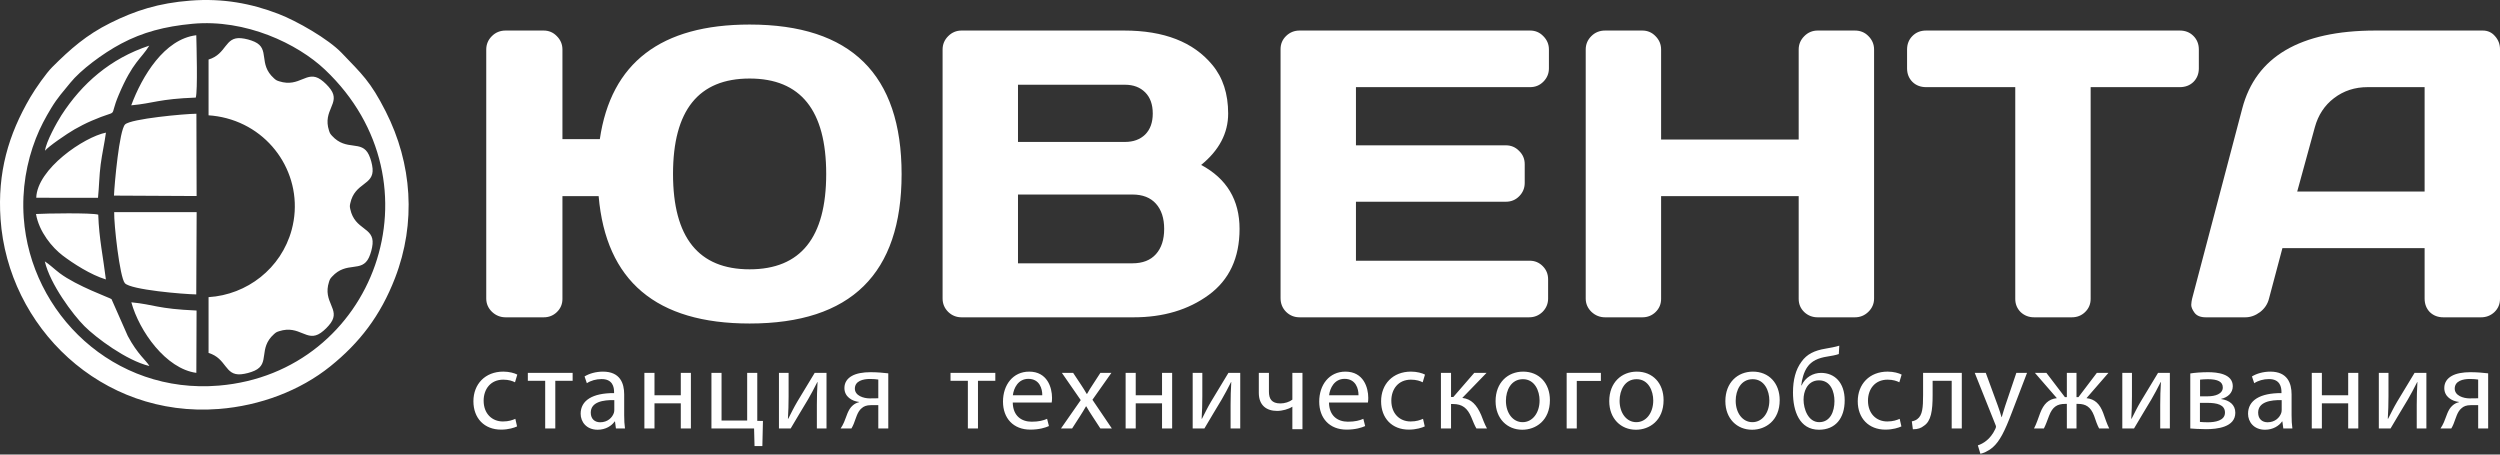<svg width="220" height="40" viewBox="0 0 220 40" fill="none" xmlns="http://www.w3.org/2000/svg">
<rect x="0" y="0" width="220" height="40" fill="#333333" stroke="none"/>
<g clip-path="url(#clip0_14_9062)">
<path fill-rule="evenodd" clip-rule="evenodd" d="M16.925 2.095C21.615 1.654 26.184 3.845 28.598 6.13C39.106 16.083 32.958 32.783 19.262 33.933C9.997 34.71 2.695 27.585 2.09 19.17C1.909 16.659 2.341 14.275 3.154 12.187C3.536 11.204 4.006 10.338 4.503 9.517C5.082 8.56 5.579 8.041 6.185 7.288C7.078 6.176 9.028 4.709 10.665 3.84C12.55 2.839 14.494 2.323 16.925 2.095L16.925 2.095ZM0.048 19.274C0.7 28.751 8.886 36.793 19.25 35.99C22.9 35.707 26.417 34.37 29.069 32.237C31.633 30.174 33.479 27.796 34.764 24.463C36.635 19.613 36.276 14.402 33.942 9.805C32.593 7.146 31.839 6.513 30.07 4.66C28.893 3.427 26.108 1.837 24.495 1.219C22.105 0.302 19.611 -0.167 16.756 0.054C13.951 0.271 11.912 0.927 9.714 2.019C7.615 3.062 6.202 4.301 4.592 5.911C4.072 6.431 3.135 7.761 2.67 8.554C0.731 11.859 -0.233 15.187 0.048 19.274H0.048ZM18.353 31.058C19.958 31.541 19.764 33.065 21.209 32.937C21.588 32.903 22.063 32.777 22.409 32.619C23.787 31.986 22.692 30.673 24.111 29.404C24.287 29.247 24.339 29.217 24.565 29.145C26.385 28.563 26.984 30.158 28.228 29.292C28.538 29.075 28.887 28.731 29.105 28.424C29.978 27.193 28.367 26.599 28.955 24.798C29.028 24.573 29.058 24.522 29.217 24.348C30.499 22.944 31.825 24.027 32.465 22.663C32.624 22.322 32.752 21.851 32.786 21.476C32.919 19.977 31.225 20.261 30.825 18.409C30.775 18.179 30.775 18.118 30.825 17.889C31.225 16.038 32.921 16.321 32.786 14.822C32.752 14.446 32.624 13.977 32.465 13.635C31.825 12.27 30.499 13.354 29.217 11.95C29.058 11.775 29.028 11.723 28.955 11.499C28.367 9.698 29.979 9.105 29.105 7.873C28.885 7.565 28.537 7.221 28.228 7.005C26.984 6.14 26.384 7.736 24.565 7.153C24.338 7.081 24.287 7.051 24.111 6.893C22.692 5.624 23.786 4.312 22.409 3.679C22.064 3.52 21.588 3.394 21.209 3.361C19.763 3.233 19.957 4.755 18.353 5.24V10.148C18.88 10.182 19.413 10.267 19.943 10.407C24.262 11.553 26.824 15.948 25.668 20.222C24.744 23.635 21.728 25.94 18.353 26.149V31.058V31.058ZM17.271 25.908L17.305 18.667L10.048 18.667C10.016 19.68 10.534 24.407 10.989 24.921C11.507 25.507 16.168 25.891 17.271 25.908ZM10.03 17.213L17.17 17.25L17.302 17.247L17.284 10.009C16.24 10.017 11.531 10.448 11.009 10.949C10.498 11.439 10.073 16.19 10.03 17.213ZM13.145 32.21C12.911 31.761 12.108 31.196 11.243 29.563L9.813 26.323C9.692 26.214 6.765 25.177 5.253 24.039C4.806 23.702 4.34 23.248 3.944 23.002C4.406 25.01 6.426 27.698 7.432 28.703C8.453 29.723 11.125 31.724 13.145 32.21H13.145ZM3.963 13.264C4.211 12.919 5.917 11.749 6.551 11.389C7.009 11.128 7.522 10.861 8.069 10.625C10.681 9.493 9.49 10.612 10.453 8.339C11.694 5.412 12.413 5.2 13.136 4.016C9.691 5.157 7.208 7.353 5.407 10.138C5.013 10.748 4.04 12.498 3.963 13.264ZM17.278 32.812L17.298 27.327C13.805 27.174 13.621 26.806 11.558 26.603C12.261 29.152 14.603 32.453 17.278 32.812V32.812ZM9.318 24.591C9.081 22.633 8.717 21.011 8.645 18.889C8.063 18.713 3.999 18.779 3.167 18.833C3.441 20.417 4.606 21.793 5.507 22.48C6.421 23.176 7.987 24.19 9.318 24.591L9.318 24.591ZM11.549 9.269C13.525 9.09 13.95 8.709 17.229 8.587C17.404 7.994 17.296 4.002 17.273 3.1C14.464 3.437 12.507 6.693 11.549 9.269ZM3.19 17.403L8.624 17.405C8.726 16.399 8.731 15.445 8.859 14.47C8.986 13.503 9.201 12.584 9.322 11.671C7.404 12.055 3.267 14.855 3.19 17.403Z" fill="white"/>
<path d="M42.79 26.269V4.36C42.79 3.902 42.954 3.51 43.283 3.181C43.611 2.852 44.016 2.688 44.497 2.688H47.841C48.298 2.688 48.685 2.852 49.002 3.181C49.331 3.51 49.495 3.902 49.495 4.36V12.243H52.785C53.771 5.521 58.165 2.16 65.966 2.16C74.883 2.16 79.341 6.548 79.341 15.323C79.341 24.087 74.883 28.469 65.966 28.469C57.754 28.469 53.325 24.732 52.68 17.259H49.495V26.304C49.495 26.762 49.331 27.149 49.002 27.466C48.685 27.771 48.298 27.924 47.841 27.924H44.497C44.04 27.924 43.641 27.765 43.301 27.448C42.96 27.119 42.79 26.726 42.79 26.269H42.79ZM65.966 6.911C61.473 6.911 59.226 9.709 59.226 15.306C59.226 20.902 61.473 23.7 65.966 23.7C70.46 23.7 72.706 20.902 72.706 15.306C72.706 9.709 70.46 6.911 65.966 6.911ZM82.948 4.36C82.948 3.902 83.112 3.51 83.441 3.181C83.769 2.852 84.163 2.688 84.62 2.688H98.927C102.435 2.688 105.022 3.697 106.688 5.715C107.615 6.829 108.078 8.255 108.078 9.991C108.078 11.716 107.286 13.223 105.702 14.514C107.955 15.722 109.081 17.599 109.081 20.145C109.081 22.691 108.178 24.627 106.371 25.952C104.576 27.266 102.37 27.924 99.754 27.924H84.62C84.163 27.924 83.769 27.765 83.441 27.448C83.112 27.119 82.948 26.726 82.948 26.269V4.36ZM89.583 23.172H99.649C100.552 23.172 101.244 22.902 101.725 22.363C102.207 21.823 102.447 21.084 102.447 20.145C102.447 19.206 102.207 18.467 101.725 17.928C101.244 17.388 100.552 17.118 99.649 17.118H89.583V23.172V23.172ZM89.583 12.49H98.997C99.737 12.49 100.329 12.273 100.775 11.839C101.221 11.393 101.443 10.777 101.443 9.991C101.443 9.193 101.221 8.571 100.775 8.126C100.329 7.68 99.737 7.457 98.997 7.457H89.583V12.49V12.49ZM112.689 26.234V4.324C112.689 3.867 112.853 3.48 113.181 3.163C113.51 2.846 113.903 2.688 114.36 2.688H134.651C135.108 2.688 135.495 2.852 135.812 3.181C136.141 3.51 136.305 3.902 136.305 4.36V6.014C136.305 6.472 136.141 6.865 135.812 7.193C135.495 7.51 135.108 7.668 134.651 7.668H119.324V12.789H132.521C132.978 12.789 133.366 12.954 133.683 13.282C134.011 13.599 134.175 13.986 134.175 14.443V16.098C134.175 16.555 134.011 16.948 133.683 17.276C133.366 17.593 132.978 17.752 132.521 17.752H119.324V22.943H134.616C135.061 22.943 135.443 23.101 135.759 23.418C136.076 23.735 136.234 24.122 136.234 24.58V26.269C136.234 26.726 136.07 27.119 135.742 27.448C135.413 27.765 135.02 27.923 134.563 27.923H114.36C113.903 27.923 113.51 27.765 113.181 27.448C112.853 27.119 112.689 26.715 112.689 26.234L112.689 26.234ZM139.543 26.269V4.36C139.543 3.902 139.706 3.51 140.035 3.181C140.364 2.852 140.769 2.688 141.25 2.688H144.522C144.981 2.688 145.367 2.852 145.685 3.181C146.012 3.51 146.177 3.902 146.177 4.36V12.279H158.284V4.36C158.284 3.902 158.448 3.51 158.778 3.181C159.105 2.852 159.498 2.688 159.957 2.688H163.23C163.711 2.688 164.109 2.852 164.426 3.181C164.754 3.51 164.919 3.902 164.919 4.36V26.269C164.919 26.726 164.749 27.119 164.409 27.448C164.08 27.765 163.687 27.924 163.23 27.924H159.957C159.498 27.924 159.105 27.771 158.778 27.466C158.448 27.149 158.284 26.762 158.284 26.304V17.259H146.177V26.304C146.177 26.762 146.012 27.149 145.685 27.466C145.367 27.771 144.981 27.924 144.522 27.924H141.25C140.792 27.924 140.394 27.765 140.053 27.448C139.713 27.119 139.543 26.726 139.543 26.269ZM167.822 6.014V4.36C167.822 3.879 167.981 3.48 168.298 3.163C168.614 2.846 169.013 2.688 169.494 2.688H191.825C192.307 2.688 192.706 2.846 193.022 3.163C193.339 3.48 193.498 3.879 193.498 4.36V6.014C193.498 6.495 193.339 6.894 193.022 7.211C192.706 7.516 192.307 7.668 191.825 7.668H183.977V26.304C183.977 26.762 183.813 27.149 183.484 27.466C183.168 27.771 182.78 27.923 182.323 27.923H178.997C178.54 27.923 178.147 27.771 177.818 27.466C177.502 27.149 177.343 26.762 177.343 26.304V7.668H169.494C169.013 7.668 168.614 7.516 168.298 7.211C167.982 6.894 167.822 6.495 167.822 6.014H167.822ZM192.9 26.304L197.317 9.551C198.513 4.988 202.408 2.7 209.001 2.688H218.486C218.921 2.688 219.279 2.852 219.561 3.181C219.854 3.51 220 3.891 220 4.325V26.304C220 26.762 219.835 27.149 219.508 27.466C219.179 27.771 218.786 27.924 218.329 27.924H215.02C214.539 27.924 214.14 27.771 213.824 27.466C213.518 27.149 213.366 26.75 213.366 26.269V21.834H200.853L199.674 26.269C199.557 26.75 199.294 27.149 198.882 27.466C198.472 27.771 198.038 27.924 197.581 27.924H194.114C193.657 27.924 193.328 27.794 193.128 27.536C192.929 27.266 192.829 27.032 192.829 26.832C192.841 26.633 192.864 26.457 192.9 26.304L192.9 26.304ZM202.155 16.854H213.366V7.668H208.35C207.223 7.668 206.238 7.991 205.393 8.636C204.561 9.27 203.998 10.126 203.704 11.205L202.155 16.854H202.155Z" fill="white"/>
<path d="M45.35 36.857C45.097 36.968 44.764 37.089 44.258 37.089C43.288 37.089 42.56 36.392 42.56 35.26C42.56 34.249 43.167 33.41 44.289 33.41C44.774 33.41 45.108 33.531 45.32 33.642L45.522 32.965C45.279 32.834 44.814 32.702 44.289 32.702C42.692 32.702 41.66 33.804 41.66 35.31C41.66 36.806 42.621 37.807 44.097 37.807C44.754 37.807 45.269 37.635 45.502 37.524L45.35 36.857V36.857ZM46.45 32.814V33.511H47.976V37.706H48.866V33.511H50.392V32.814H46.45ZM54.928 34.704C54.928 33.723 54.565 32.703 53.058 32.703C52.442 32.703 51.846 32.874 51.441 33.127L51.643 33.723C51.987 33.491 52.462 33.359 52.927 33.359C53.928 33.349 54.039 34.087 54.039 34.492V34.593C52.149 34.583 51.097 35.23 51.097 36.412C51.097 37.12 51.603 37.817 52.593 37.817C53.291 37.817 53.827 37.473 54.09 37.089H54.12L54.201 37.706H54.999C54.949 37.372 54.928 36.958 54.928 36.533V34.704H54.928ZM54.059 36.058C54.059 36.149 54.049 36.25 54.019 36.341C53.877 36.756 53.463 37.16 52.816 37.16C52.371 37.16 51.987 36.897 51.987 36.311C51.987 35.361 53.089 35.189 54.059 35.209V36.058ZM56.706 32.814V37.706H57.595V35.492H59.91V37.706H60.799V32.814H59.91V34.785H57.595V32.814H56.706ZM62.607 32.814V37.706H66.359L66.399 39.252H67.088L67.139 37.045L66.64 37.035V32.813H65.751V37.009H63.496V32.813H62.607L62.607 32.814ZM68.548 32.814V37.706H69.579C70.095 36.847 70.641 35.907 71.106 35.149C71.399 34.643 71.601 34.259 71.924 33.622H71.945C71.904 34.411 71.884 34.835 71.884 35.624V37.706H72.733V32.814H71.692L70.165 35.341C69.832 35.907 69.67 36.261 69.367 36.847H69.337C69.377 36.139 69.397 35.654 69.397 34.876V32.814H68.548V32.814ZM78.169 32.854C77.745 32.803 77.179 32.753 76.603 32.753C75.956 32.753 75.359 32.854 74.955 33.087C74.581 33.299 74.308 33.642 74.308 34.148C74.308 34.906 74.965 35.3 75.602 35.371V35.391C75.379 35.442 75.198 35.543 75.046 35.674C74.611 36.038 74.49 36.675 74.278 37.15C74.187 37.362 74.085 37.544 73.974 37.706H74.925C74.995 37.585 75.066 37.453 75.127 37.302C75.319 36.827 75.45 36.22 75.824 35.927C76.006 35.755 76.259 35.654 76.633 35.654H77.29V37.706H78.169V32.854H78.169ZM77.29 35.048C77.088 35.048 76.906 35.058 76.532 35.058C76.006 35.058 75.228 34.825 75.228 34.199C75.228 33.521 75.956 33.349 76.552 33.349C76.865 33.349 77.067 33.37 77.29 33.4V35.048L77.29 35.048ZM83.646 32.814V33.511H85.172V37.706H86.062V33.511H87.588V32.814H83.646ZM92.549 35.422C92.569 35.321 92.579 35.189 92.579 35.007C92.579 34.108 92.165 32.703 90.568 32.703C89.143 32.703 88.263 33.865 88.263 35.341C88.263 36.806 89.173 37.807 90.669 37.807C91.447 37.807 91.993 37.635 92.306 37.494L92.145 36.857C91.821 36.998 91.427 37.11 90.79 37.11C89.901 37.11 89.143 36.614 89.122 35.422H92.549ZM89.132 34.785C89.203 34.168 89.587 33.339 90.497 33.339C91.488 33.339 91.73 34.219 91.72 34.785H89.132ZM93.447 32.814L95.105 35.209L93.366 37.706H94.346L95.054 36.604C95.236 36.311 95.408 36.048 95.569 35.755H95.59C95.762 36.048 95.923 36.321 96.115 36.604L96.833 37.706H97.844L96.135 35.179L97.803 32.813H96.833L96.156 33.855C95.984 34.117 95.822 34.37 95.66 34.663H95.63C95.468 34.38 95.317 34.138 95.135 33.865L94.437 32.813H93.447L93.447 32.814ZM99.055 32.814V37.706H99.944V35.492H102.259V37.706H103.149V32.814H102.259V34.785H99.944V32.814H99.055ZM104.956 32.814V37.706H105.987C106.503 36.847 107.048 35.907 107.513 35.149C107.806 34.643 108.009 34.259 108.332 33.622H108.352C108.312 34.411 108.292 34.835 108.292 35.624V37.706H109.141V32.814H108.1L106.573 35.341C106.24 35.907 106.078 36.261 105.775 36.847H105.744C105.785 36.139 105.805 35.654 105.805 34.876V32.814H104.956V32.814ZM110.776 32.814V34.572C110.776 35.684 111.464 36.16 112.384 36.16C112.848 36.16 113.384 36.008 113.718 35.795H113.728V37.767H114.617V32.814H113.728V35.169C113.465 35.371 113.061 35.502 112.677 35.502C111.898 35.502 111.666 35.088 111.666 34.471V32.814H110.776L110.776 32.814ZM120.377 35.422C120.397 35.321 120.407 35.189 120.407 35.007C120.407 34.108 119.993 32.703 118.396 32.703C116.97 32.703 116.091 33.865 116.091 35.341C116.091 36.806 117.001 37.807 118.497 37.807C119.275 37.807 119.821 37.635 120.134 37.494L119.973 36.857C119.649 36.998 119.255 37.11 118.618 37.11C117.729 37.11 116.97 36.614 116.95 35.422H120.377ZM116.96 34.785C117.031 34.168 117.415 33.339 118.325 33.339C119.316 33.339 119.558 34.219 119.548 34.785H116.96ZM125.227 36.857C124.974 36.968 124.641 37.089 124.135 37.089C123.165 37.089 122.437 36.392 122.437 35.26C122.437 34.249 123.043 33.41 124.165 33.41C124.651 33.41 124.984 33.531 125.196 33.642L125.399 32.965C125.156 32.834 124.691 32.702 124.165 32.702C122.568 32.702 121.537 33.804 121.537 35.31C121.537 36.806 122.498 37.807 123.973 37.807C124.63 37.807 125.146 37.635 125.378 37.524L125.227 36.857V36.857ZM126.802 32.814V37.706H127.691V35.553H127.863C128.682 35.553 129.137 35.917 129.47 36.705C129.632 37.11 129.794 37.494 129.925 37.706H130.855C130.633 37.312 130.471 36.837 130.339 36.513C129.955 35.634 129.48 35.108 128.682 35.017L130.815 32.814H129.733L127.893 34.936H127.691V32.814H126.802V32.814ZM133.966 37.817C135.129 37.817 136.392 37.029 136.392 35.209C136.392 33.724 135.442 32.703 134.037 32.703C132.693 32.703 131.611 33.663 131.611 35.3C131.611 36.847 132.642 37.817 133.956 37.817H133.966ZM133.987 37.15C133.127 37.15 132.521 36.341 132.521 35.27C132.521 34.34 132.976 33.369 134.017 33.369C135.068 33.369 135.483 34.411 135.483 35.24C135.483 36.352 134.846 37.15 133.997 37.15H133.987ZM137.866 32.814V37.706H138.756V33.521H140.878V32.814H137.866ZM143.969 37.817C145.132 37.817 146.395 37.029 146.395 35.209C146.395 33.724 145.445 32.703 144.04 32.703C142.696 32.703 141.614 33.663 141.614 35.3C141.614 36.847 142.645 37.817 143.959 37.817H143.969ZM143.99 37.15C143.13 37.15 142.524 36.341 142.524 35.27C142.524 34.34 142.979 33.369 144.02 33.369C145.071 33.369 145.486 34.411 145.486 35.24C145.486 36.352 144.849 37.15 144 37.15H143.99ZM154.187 37.817C155.349 37.817 156.613 37.029 156.613 35.209C156.613 33.724 155.663 32.703 154.257 32.703C152.913 32.703 151.832 33.663 151.832 35.3C151.832 36.847 152.863 37.817 154.177 37.817H154.187ZM154.207 37.15C153.348 37.15 152.741 36.341 152.741 35.27C152.741 34.34 153.196 33.369 154.237 33.369C155.288 33.369 155.703 34.411 155.703 35.24C155.703 36.352 155.066 37.15 154.217 37.15H154.207ZM161.857 30.418C161.523 30.529 161.048 30.61 160.644 30.681C159.684 30.842 159.006 31.156 158.531 31.833C158.016 32.521 157.783 33.43 157.783 34.542C157.783 36.169 158.349 37.817 160.068 37.817C161.503 37.817 162.332 36.827 162.332 35.23C162.332 33.673 161.453 32.814 160.25 32.814C159.552 32.814 158.865 33.198 158.541 33.916H158.511C158.561 33.4 158.733 32.743 159.047 32.298C159.421 31.762 160.007 31.5 160.796 31.378C161.119 31.328 161.574 31.247 161.816 31.156L161.857 30.418ZM161.432 35.3C161.432 36.19 161.078 37.15 160.088 37.15C159.117 37.15 158.713 35.988 158.713 35.169C158.713 34.785 158.794 34.431 158.956 34.138C159.168 33.744 159.542 33.471 160.068 33.471C161.119 33.471 161.432 34.502 161.432 35.29V35.3ZM167.172 36.857C166.919 36.968 166.585 37.089 166.08 37.089C165.11 37.089 164.382 36.392 164.382 35.26C164.382 34.249 164.988 33.41 166.11 33.41C166.596 33.41 166.929 33.531 167.141 33.642L167.344 32.965C167.101 32.834 166.636 32.702 166.11 32.702C164.513 32.702 163.482 33.804 163.482 35.31C163.482 36.806 164.443 37.807 165.918 37.807C166.575 37.807 167.091 37.635 167.323 37.524L167.172 36.857V36.857ZM169.232 32.814V34.754C169.232 35.856 169.181 36.544 168.726 36.877C168.605 36.978 168.413 37.049 168.241 37.079L168.332 37.777C168.787 37.777 169.06 37.666 169.302 37.473C169.939 37.059 170.071 36.139 170.071 34.764V33.511H171.749V37.706H172.638V32.814H169.232H169.232ZM173.778 32.814L175.578 37.322C175.628 37.433 175.648 37.504 175.648 37.554C175.648 37.605 175.618 37.676 175.578 37.767C175.365 38.222 175.072 38.565 174.83 38.757C174.567 38.98 174.274 39.121 174.051 39.192L174.274 39.93C174.496 39.889 174.921 39.738 175.365 39.364C175.972 38.828 176.407 37.979 177.043 36.301L178.378 32.814H177.438L176.467 35.684C176.346 36.038 176.245 36.412 176.154 36.705H176.134C176.053 36.412 175.931 36.028 175.81 35.705L174.749 32.814H173.778H173.778ZM179.073 32.814L181.004 35.038C180.266 35.118 179.841 35.553 179.538 36.341C179.366 36.796 179.204 37.312 178.992 37.706H179.861C180.023 37.403 180.155 37.019 180.316 36.594C180.62 35.795 181.034 35.543 181.731 35.543H181.883V37.706H182.732V35.543H182.884C183.521 35.543 183.975 35.785 184.279 36.584C184.42 37.009 184.562 37.413 184.723 37.706H185.613C185.411 37.322 185.249 36.806 185.077 36.331C184.784 35.553 184.35 35.118 183.611 35.038L185.542 32.814H184.521L182.904 34.946H182.732V32.814H181.883V34.946H181.711L180.084 32.814H179.073H179.073ZM186.763 32.814V37.706H187.794C188.31 36.847 188.856 35.907 189.321 35.149C189.614 34.643 189.816 34.259 190.139 33.622H190.16C190.119 34.411 190.099 34.835 190.099 35.624V37.706H190.948V32.814H189.907L188.381 35.341C188.047 35.907 187.885 36.261 187.582 36.847H187.552C187.592 36.139 187.612 35.654 187.612 34.876V32.814H186.763L186.763 32.814ZM192.745 37.706C193.008 37.726 193.584 37.767 194.13 37.767C195.09 37.767 196.708 37.605 196.708 36.321C196.708 35.614 196.182 35.219 195.464 35.118V35.098C196.02 34.977 196.485 34.593 196.485 33.986C196.485 32.895 195.131 32.753 194.302 32.753C193.736 32.753 193.099 32.803 192.745 32.864V37.706H192.745ZM193.604 33.41C193.807 33.39 193.989 33.369 194.292 33.369C195.181 33.369 195.606 33.602 195.606 34.097C195.606 34.673 194.929 34.876 194.272 34.876H193.604V33.41V33.41ZM193.594 35.452H194.241C195.08 35.452 195.798 35.603 195.798 36.311C195.798 37.029 194.908 37.16 194.302 37.16C194.029 37.16 193.847 37.15 193.594 37.13V35.452L193.594 35.452ZM201.659 34.704C201.659 33.723 201.295 32.703 199.789 32.703C199.172 32.703 198.576 32.874 198.171 33.127L198.373 33.723C198.717 33.491 199.192 33.359 199.657 33.359C200.658 33.349 200.769 34.087 200.769 34.492V34.593C198.879 34.583 197.828 35.23 197.828 36.412C197.828 37.12 198.333 37.817 199.324 37.817C200.021 37.817 200.557 37.473 200.82 37.089H200.85L200.931 37.706H201.73C201.679 37.372 201.659 36.958 201.659 36.533V34.704H201.659ZM200.789 36.058C200.789 36.149 200.779 36.25 200.749 36.341C200.608 36.756 200.193 37.16 199.546 37.16C199.101 37.16 198.717 36.897 198.717 36.311C198.717 35.361 199.819 35.189 200.789 35.209V36.058ZM203.436 32.814V37.706H204.325V35.492H206.64V37.706H207.53V32.814H206.64V34.785H204.325V32.814H203.436ZM209.337 32.814V37.706H210.368C210.884 36.847 211.429 35.907 211.894 35.149C212.187 34.643 212.39 34.259 212.713 33.622H212.733C212.693 34.411 212.673 34.835 212.673 35.624V37.706H213.522V32.814H212.481L210.954 35.341C210.621 35.907 210.459 36.261 210.156 36.847H210.125C210.166 36.139 210.186 35.654 210.186 34.876V32.814H209.337V32.814ZM218.958 32.854C218.533 32.803 217.967 32.753 217.391 32.753C216.744 32.753 216.148 32.854 215.744 33.087C215.369 33.299 215.097 33.642 215.097 34.148C215.097 34.906 215.754 35.3 216.39 35.371V35.391C216.168 35.442 215.986 35.543 215.834 35.674C215.4 36.038 215.279 36.675 215.066 37.15C214.975 37.362 214.874 37.544 214.763 37.706H215.713C215.784 37.585 215.855 37.453 215.915 37.302C216.107 36.827 216.239 36.22 216.613 35.927C216.795 35.755 217.047 35.654 217.422 35.654H218.079V37.706H218.958V32.854H218.958ZM218.079 35.048C217.876 35.048 217.694 35.058 217.32 35.058C216.795 35.058 216.016 34.825 216.016 34.199C216.016 33.521 216.744 33.349 217.341 33.349C217.654 33.349 217.856 33.37 218.078 33.4V35.048L218.079 35.048Z" fill="white"/>
</g>
<defs>
<clipPath id="clip0_14_9062">
<rect width="220" height="39.929" fill="white"/>
</clipPath>
</defs>
</svg>
